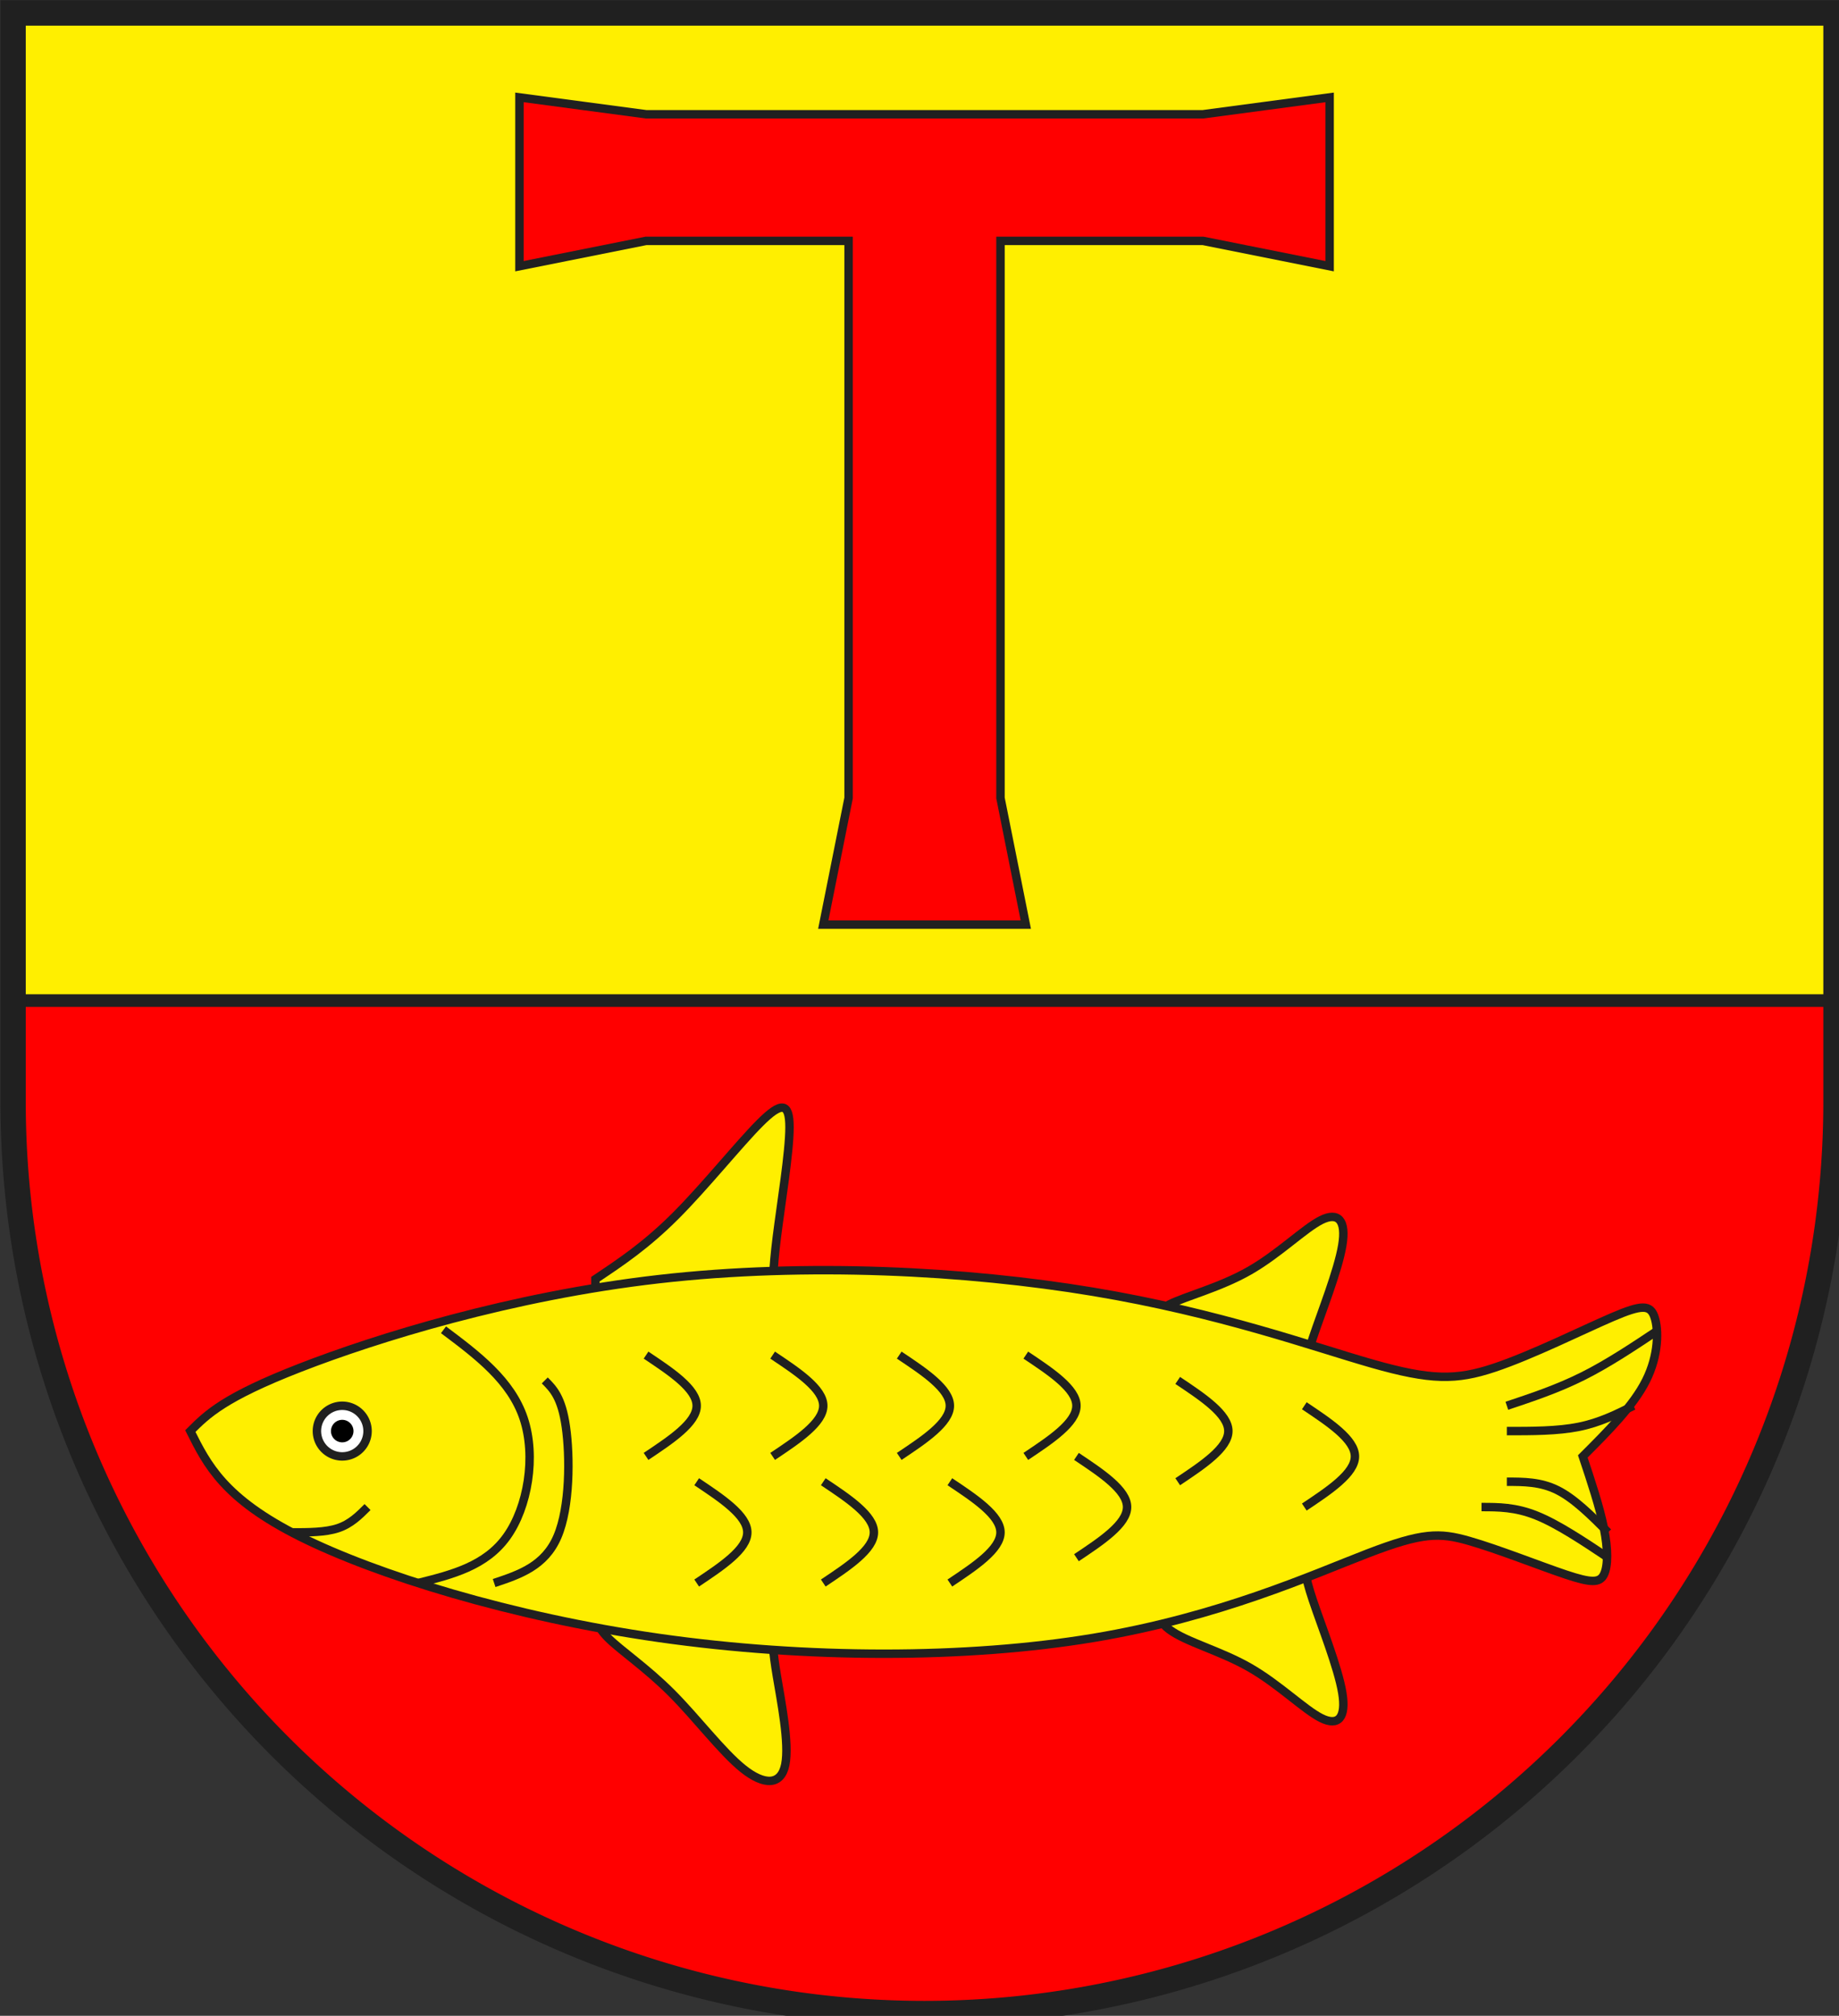 <?xml version="1.0" encoding="iso-8859-1"?>
<!DOCTYPE svg PUBLIC "-//W3C//DTD SVG 1.1//EN" "http://www.w3.org/Graphics/SVG/1.1/DTD/svg11.dtd">
<!-- Auto-generated by fig2svg tool
     Date: Sat Oct 28 14:33:58 2006 -->
<svg xmlns="http://www.w3.org/2000/svg"
     width="438" height="480" viewBox="21 15 438 480">
<rect x="21" y="15" width="438" height="480" fill="#333333" stroke="none"/>
<title>
Wappen Cauco (CH-GR)
</title>
<defs>
<clipPath id="clippath">
<path d="M360,4140 A3240,3240 0.0 0 0 6840,4140 L6840,270 L360,270 L360,4140 Z" />
</clipPath>
<style type="text/css">
  <![CDATA[
  .Rand2 { stroke: #202020; stroke-width:30; }
  .Rand3 { stroke: #202020; stroke-width:45; }
  .Rand6 { stroke: #202020; stroke-width:90; }
  .Schwarz { fill: #000000; }
  .Rot { fill: #ff0000; }
  .Gold { fill: #ffef00; }
  .Silber { fill: #ffffff; }
  ]]>
</style>
</defs>
<g stroke="none" stroke-miterlimit="10" stroke-width="10"
   stroke-linecap="butt" stroke-linejoin="miter"
   fill="none" fill-rule="evenodd" transform="scale(0.067)">
<g clip-path="url(#clippath)">
<path id="feldo-1" class="Gold"
      d="M-225,-225 L-225,3780 L7425,3780 L7425,-225 L-225,-225 Z" />
<path id="feldu-1" class="Rot"
      d="M-225,3780 L-225,7425 L7425,7425 L7425,3780 L-225,3780 Z" />
<path id="kreuz-1" class="Rot Rand2"
      d="M3240,3510 L3960,3510 L3870,3060 L3870,1080 L4590,1080 L5040,1170
         L5040,570 L4590,630 L2610,630 L2160,570 L2160,1170 L2610,1080
         L3330,1080 L3330,3060 L3240,3510 Z" />
<path id="flosse-1" class="Gold Rand2"
      d="M2430,4950 L2430,4770 C2520,4710 2610,4650 2715,4545
         C2820,4440 2940,4290 3015,4215 C3090,4140 3120,4140 3120,4230
         C3120,4320 3090,4500 3075,4620 C3060,4740 3060,4800 3060,4860" />
<path id="flosse-2" class="Gold Rand2"
      d="M4410,4950 C4410,4920 4410,4890 4470,4860
         C4530,4830 4650,4800 4755,4740 C4860,4680 4950,4590 5010,4560
         C5070,4530 5100,4560 5085,4650 C5070,4740 5010,4890 4980,4980
         C4950,5070 4950,5100 4950,5130" />
<path id="flosse-3" class="Gold Rand2"
      d="M2430,5940 C2430,5970 2430,6000 2475,6045
         C2520,6090 2610,6150 2700,6240 C2790,6330 2880,6450 2955,6510
         C3030,6570 3090,6570 3105,6495 C3120,6420 3090,6270 3075,6180
         C3060,6090 3060,6060 3060,6030" />
<path id="flosse-4" class="Gold Rand2"
      d="M4410,5850 C4410,5910 4410,5970 4470,6015
         C4530,6060 4650,6090 4755,6150 C4860,6210 4950,6300 5010,6330
         C5070,6360 5100,6330 5085,6240 C5070,6150 5010,6000 4980,5910
         C4950,5820 4950,5790 4950,5760" />
<path id="fisch-1" class="Gold Rand2"
      d="M5940,5400 C6030,5310 6120,5220 6165,5130
         C6210,5040 6210,4950 6195,4905 C6180,4860 6150,4860 6045,4905
         C5940,4950 5760,5040 5625,5085 C5490,5130 5400,5130 5190,5070
         C4980,5010 4650,4890 4200,4815 C3750,4740 3180,4710 2655,4770
         C2130,4830 1650,4980 1380,5085 C1110,5190 1050,5250 990,5310
         C1050,5430 1110,5550 1380,5685 C1650,5820 2130,5970 2655,6045
         C3180,6120 3750,6120 4200,6045 C4650,5970 4980,5820 5175,5745
         C5370,5670 5430,5670 5535,5700 C5640,5730 5790,5790 5880,5820
         C5970,5850 6000,5850 6015,5820 C6030,5790 6030,5730 6015,5655
         C6000,5580 5970,5490 5940,5400 Z" />
<path id="fisch-linie-1" class="Rand2"
      d="M5670,5220 C5760,5190 5850,5160 5940,5115 C6030,5070 6120,5010 6210,4950" />
<path id="fisch-linie-2" class="Rand2"
      d="M5670,5310 C5760,5310 5850,5310 5925,5295 C6000,5280 6060,5250 6120,5220" />
<path id="fisch-linie-3" class="Rand2"
      d="M5580,5580 C5640,5580 5700,5580 5775,5610 C5850,5640 5940,5700 6030,5760" />
<path id="fisch-linie-4" class="Rand2"
      d="M5670,5490 C5730,5490 5790,5490 5850,5520 C5910,5550 5970,5610 6030,5670" />
<path id="fisch-linie-5" class="Rand2"
      d="M1800,5850 C1920,5820 2040,5790 2115,5685
         C2190,5580 2220,5400 2175,5265 C2130,5130 2010,5040 1890,4950" />
<path id="fisch-linie-6" class="Rand2"
      d="M2070,5850 C2160,5820 2250,5790 2295,5685
         C2340,5580 2340,5400 2325,5295 C2310,5190 2280,5160 2250,5130" />
<path id="fisch-linie-7" class="Rand2"
      d="M1350,5670 C1410,5670 1470,5670 1515,5655 C1560,5640 1590,5610 1620,5580" />
<path id="fisch-linie-8" class="Rand2"
      d="M2610,5400 C2700,5340 2790,5280 2790,5220 C2790,5160 2700,5100 2610,5040" />
<path id="fisch-linie-9" class="Rand2"
      d="M3060,5400 C3150,5340 3240,5280 3240,5220 C3240,5160 3150,5100 3060,5040" />
<path id="fisch-linie-10" class="Rand2"
      d="M3510,5400 C3600,5340 3690,5280 3690,5220 C3690,5160 3600,5100 3510,5040" />
<path id="fisch-linie-11" class="Rand2"
      d="M3960,5400 C4050,5340 4140,5280 4140,5220 C4140,5160 4050,5100 3960,5040" />
<path id="fisch-linie-12" class="Rand2"
      d="M4500,5490 C4590,5430 4680,5370 4680,5310 C4680,5250 4590,5190 4500,5130" />
<path id="fisch-linie-13" class="Rand2"
      d="M4950,5580 C5040,5520 5130,5460 5130,5400 C5130,5340 5040,5280 4950,5220" />
<path id="fisch-linie-14" class="Rand2"
      d="M4140,5760 C4230,5700 4320,5640 4320,5580 C4320,5520 4230,5460 4140,5400" />
<path id="fisch-linie-15" class="Rand2"
      d="M3690,5850 C3780,5790 3870,5730 3870,5670 C3870,5610 3780,5550 3690,5490" />
<path id="fisch-linie-16" class="Rand2"
      d="M3240,5850 C3330,5790 3420,5730 3420,5670 C3420,5610 3330,5550 3240,5490" />
<path id="fisch-linie-17" class="Rand2"
      d="M2790,5850 C2880,5790 2970,5730 2970,5670 C2970,5610 2880,5550 2790,5490" />
<path id="auge-1" class="Silber Rand2"
      d="M1620,5310 A90,90 0.0 0 0 1440,5310 A90,90 0.0 0 0 1620,5310 Z" />
<path id="augei-1" class="Schwarz"
      d="M1570,5310 A40,40 0.0 0 0 1490,5310 A40,40 0.0 0 0 1570,5310 Z" />
<path id="linie-1" class="Rand3" d="M7425,3780 L-225,3780" />
</g>
<path id="clip-boundary" class="Rand6"
      d="M360,4140 A3240,3240 0.0 0 0 6840,4140 L6840,270 L360,270 L360,4140 Z" />
</g>
</svg>
